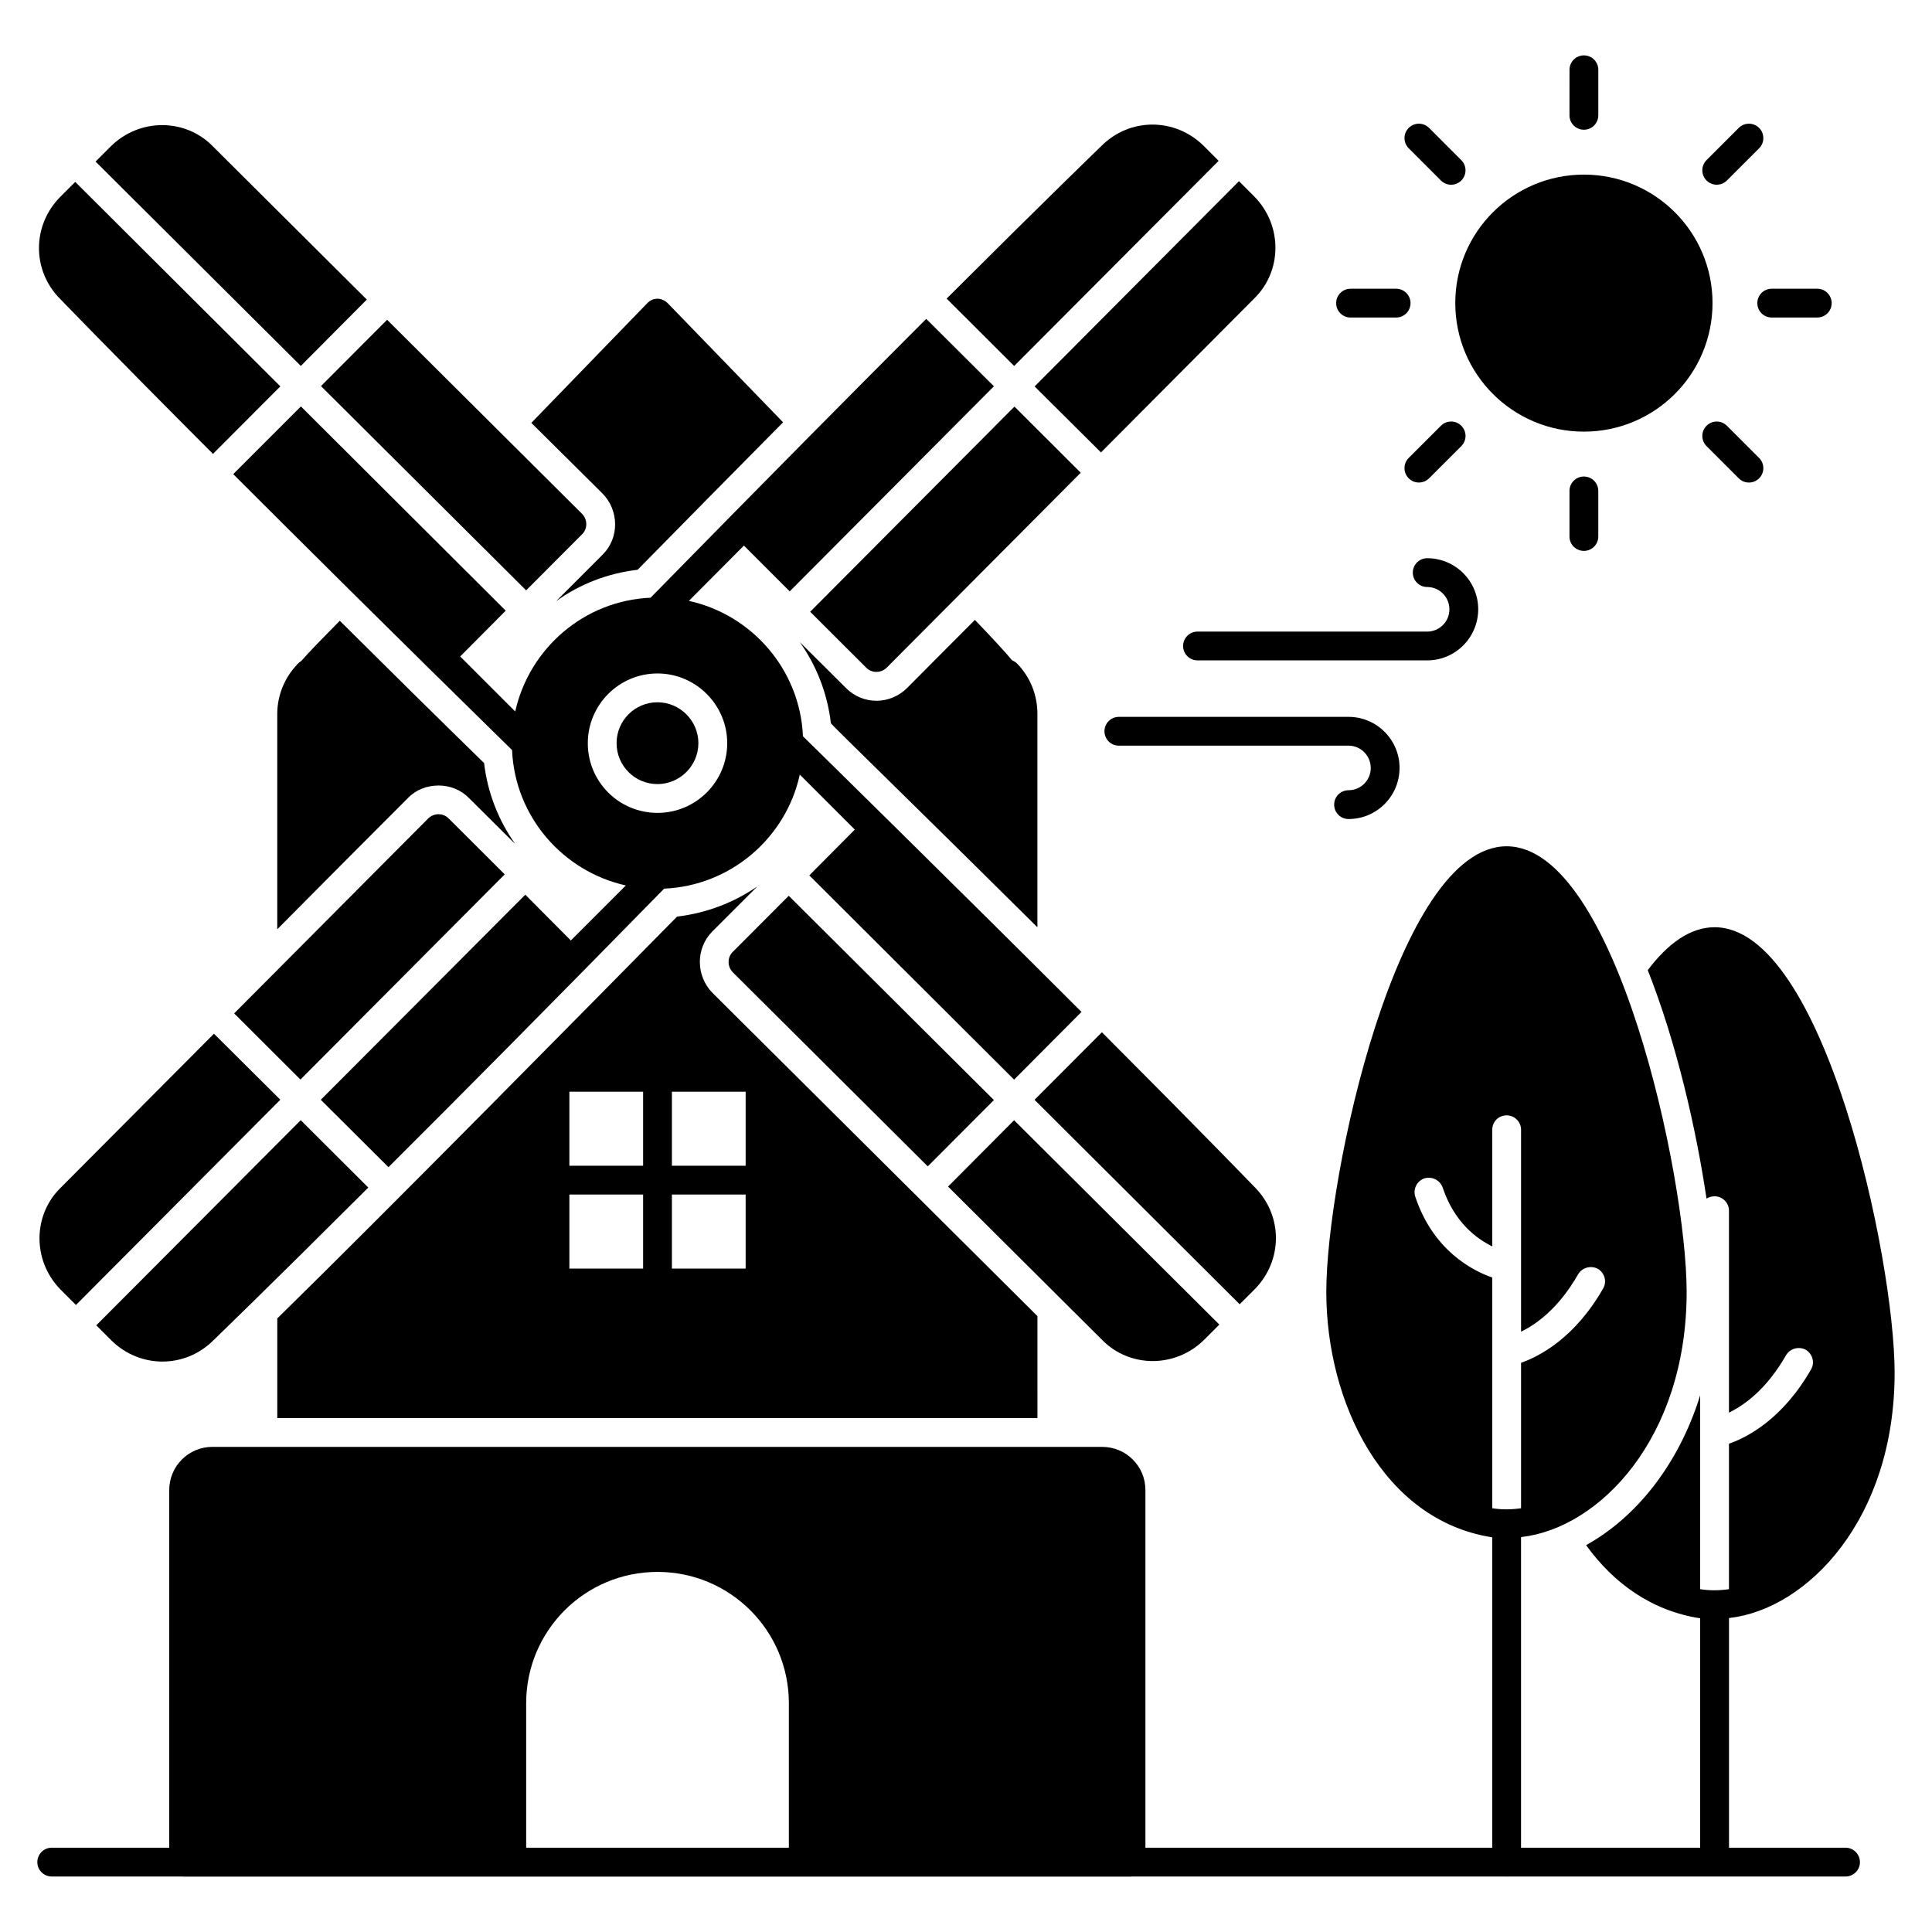 <?xml version="1.0" encoding="UTF-8"?>
<!-- Uploaded to: ICON Repo, www.iconrepo.com, Generator: ICON Repo Mixer Tools -->
<svg fill="#000000" width="800px" height="800px" version="1.1" viewBox="144 144 512 512" xmlns="http://www.w3.org/2000/svg">
 <g>
  <path d="m252.06 355.53c2.137-2.215 5.039-3.359 8.168-3.359 3.055 0 5.879 1.145 8.016 3.281l12.289 12.215c-4.426-6.258-7.328-13.586-8.246-21.449-13.207-12.902-25.879-25.418-38.242-37.711-5.039 5.113-8.246 8.398-10.152 10.609-0.305 0.23-0.688 0.457-0.918 0.762-0.074 0.078-0.152 0.078-0.23 0.152v0.078c-3.359 3.512-5.266 8.246-5.266 13.055v57.098c12.32-12.406 23.059-23.207 34.582-34.73z"/>
  <path d="m303.74 290.95-12.367 12.367c6.258-4.504 13.664-7.402 21.602-8.32 12.062-12.289 25.113-25.496 38.551-39.082l-30.535-31.527c-0.762-0.766-1.754-1.223-2.746-1.223-1.07 0-2.062 0.457-2.75 1.223l-30.688 31.68 18.777 18.625c4.508 4.504 4.586 11.832 0.156 16.258z"/>
  <path d="m402.36 308.28c-7.394 7.394-15.305 15.375-17.938 18.016-4.504 4.504-11.68 4.578-16.184 0.078l-12.289-12.215c4.426 6.258 7.328 13.586 8.242 21.527 0.305 0.535 23.816 23.359 54.73 54.047v-56.562c0-5.039-1.91-9.77-5.418-13.359-0.383-0.383-0.84-0.609-1.297-0.84-1.906-2.293-4.961-5.578-9.848-10.691z"/>
  <path d="m418.93 492.78c-11.91-11.832-36.184-36.031-86.105-85.648-4.426-4.504-4.504-11.754-0.078-16.258l11.984-11.984c-6.184 4.273-13.512 7.098-21.297 8.016-20.688 20.992-76.184 77.328-105.95 106.49v26.41h201.45zm-124.04-12.594v-19.617h19.543v19.617zm46.715-46.871v19.617h-19.543v-19.617zm-46.715 0h19.543v19.617h-19.543zm46.715 46.871h-19.543v-19.617h19.543z"/>
  <path d="m633.08 633.66h-30.875v-60.805c0.078-0.078 0.078-0.078 0.152-0.078 20.609-2.367 43.738-26.184 43.738-64.961 0-30.383-18.777-118.09-47.711-118.09-6.41 0-12.367 4.273-17.711 11.375 7.711 19.465 12.902 42.52 15.57 60.535 0.609-0.383 1.375-0.609 2.137-0.609 2.062 0 3.816 1.68 3.816 3.816v53.512c3.969-1.91 9.926-6.106 15.113-15.191 1.07-1.832 3.434-2.441 5.266-1.449 1.754 1.07 2.441 3.359 1.375 5.191-7.559 13.207-16.945 18.016-21.754 19.695v38.551c-2.746 0.383-5.113 0.383-7.633 0v-51.375c-5.801 18.703-17.25 32.52-30.227 39.695 7.25 10.078 17.328 17.402 30.227 19.391v60.805l-47.473-0.008v-82.258c0.078-0.078 0.078-0.078 0.152-0.078 20.609-2.367 43.738-26.184 43.738-64.961 0-30.383-18.777-118.09-47.711-118.09-29.008 0-47.785 87.707-47.785 118.09 0 29.16 14.961 60.535 43.969 65.039v82.258h-91.902v-94.773c0-6.336-5.113-11.449-11.449-11.449l-235.8-0.004c-6.336 0-11.449 5.113-11.449 11.449v94.777h-31.141c-2.109 0-3.816 1.707-3.816 3.816s1.707 3.816 3.816 3.816h34.801c0.055 0.004 0.102 0.031 0.16 0.031h251.07c0.059 0 0.102-0.031 0.16-0.031h99.223c0.055 0.004 0.102 0.031 0.16 0.031 0.055 0 0.102-0.031 0.156-0.031h89.648c2.109 0 3.816-1.707 3.816-3.816-0.008-2.109-1.715-3.816-3.824-3.816zm-114-172.48c-0.688-1.984 0.383-4.199 2.367-4.887 2.062-0.609 4.199 0.457 4.887 2.441 3.055 9.16 8.93 13.512 13.129 15.574v-30.914c0-2.137 1.68-3.816 3.816-3.816 2.062 0 3.816 1.68 3.816 3.816v53.512c3.969-1.91 9.922-6.106 15.113-15.191 1.07-1.832 3.434-2.441 5.266-1.449 1.758 1.07 2.441 3.359 1.375 5.191-7.559 13.207-16.945 18.016-21.754 19.695v38.551c-2.746 0.383-5.113 0.383-7.633 0v-61.145c-5.266-1.836-15.648-7.18-20.383-21.379zm-235.64 134.2c0-19.238 15.57-34.809 34.809-34.809 19.234 0 34.809 15.57 34.809 34.809v38.289h-69.617z"/>
  <path d="m563.75 258.39c18.805 0 34.086-15.227 34.086-34.086 0-18.805-15.281-34.031-34.086-34.031s-34.086 15.227-34.086 34.031c0.004 18.859 15.281 34.086 34.086 34.086z"/>
  <path d="m563.75 178.38c2.109 0 3.816-1.707 3.816-3.816v-12.074c0-2.109-1.707-3.816-3.816-3.816s-3.816 1.707-3.816 3.816l-0.004 12.074c0 2.109 1.711 3.816 3.82 3.816z"/>
  <path d="m559.93 274.1v12.078c0 2.109 1.707 3.816 3.816 3.816s3.816-1.707 3.816-3.816v-12.078c0-2.109-1.707-3.816-3.816-3.816-2.106 0-3.816 1.707-3.816 3.816z"/>
  <path d="m525.86 191.84c0.746 0.746 1.723 1.117 2.699 1.117 0.977 0 1.953-0.371 2.699-1.117 1.492-1.492 1.492-3.906 0-5.398l-8.535-8.543c-1.492-1.492-3.906-1.492-5.398 0-1.492 1.492-1.492 3.906 0 5.398z"/>
  <path d="m601.65 256.83c-1.492-1.492-3.906-1.492-5.398 0s-1.492 3.906 0 5.398l8.535 8.535c0.746 0.746 1.723 1.117 2.699 1.117s1.953-0.371 2.699-1.117c1.492-1.492 1.492-3.906 0-5.398z"/>
  <path d="m501.91 228.15h12.078c2.109 0 3.816-1.707 3.816-3.816 0-2.109-1.707-3.816-3.816-3.816h-12.078c-2.109 0-3.816 1.707-3.816 3.816 0 2.109 1.707 3.816 3.816 3.816z"/>
  <path d="m609.71 224.33c0 2.109 1.707 3.816 3.816 3.816h12.07c2.109 0 3.816-1.707 3.816-3.816s-1.707-3.816-3.816-3.816h-12.07c-2.109 0-3.816 1.707-3.816 3.816z"/>
  <path d="m522.72 270.76 8.543-8.535c1.492-1.492 1.492-3.906 0-5.398-1.492-1.492-3.906-1.492-5.398 0l-8.543 8.535c-1.492 1.492-1.492 3.906 0 5.398 0.746 0.746 1.723 1.117 2.699 1.117 0.977 0 1.953-0.371 2.699-1.117z"/>
  <path d="m598.95 192.95c0.977 0 1.953-0.371 2.699-1.117l8.535-8.535c1.492-1.492 1.492-3.906 0-5.398-1.492-1.492-3.906-1.492-5.398 0l-8.535 8.535c-1.492 1.492-1.492 3.906 0 5.398 0.746 0.746 1.723 1.117 2.699 1.117z"/>
  <path d="m535.74 305.45c0-7.453-6.062-13.516-13.516-13.516-2.109 0-3.816 1.707-3.816 3.816s1.707 3.816 3.816 3.816c3.242 0 5.883 2.641 5.883 5.926 0 3.242-2.641 5.883-5.883 5.883h-60.875c-2.109 0-3.816 1.707-3.816 3.816s1.707 3.816 3.816 3.816h60.875c7.453 0.004 13.516-6.059 13.516-13.559z"/>
  <path d="m501.38 353.42c-2.109 0-3.816 1.707-3.816 3.816s1.707 3.816 3.816 3.816c7.453 0 13.516-6.062 13.516-13.559 0-7.453-6.062-13.516-13.516-13.516h-60.875c-2.109 0-3.816 1.707-3.816 3.816s1.707 3.816 3.816 3.816h60.875c3.242 0 5.883 2.641 5.883 5.926 0 3.242-2.641 5.883-5.883 5.883z"/>
  <path d="m476.56 485.61c7.453-7.613 7.43-19.516-0.078-27.023-0.512-0.512-13.055-13.562-40.465-41.031l-17.855 17.902 54.363 54.184z"/>
  <path d="m463.05 499.12 4.09-4.09-54.395-54.156-17.496 17.582 40.852 40.66c7.199 7.352 19.281 7.516 26.949 0.004z"/>
  <path d="m338.24 401.71 51.629 51.387 17.527-17.57-54.371-54.137-14.863 14.898c-1.449 1.453-1.449 3.894 0.078 5.422z"/>
  <path d="m200.44 264.29 17.855-17.902-54.363-54.184-4.031 4.035c-7.453 7.613-7.43 19.516 0.078 27.023 0.508 0.508 13.055 13.562 40.461 41.027z"/>
  <path d="m241.21 223.39-40.852-40.66c-7.199-7.348-19.277-7.512-26.945 0l-4.09 4.09 54.395 54.156z"/>
  <path d="m283.43 300.45 14.863-14.898c1.449-1.449 1.449-3.894-0.078-5.418l-51.629-51.387-17.527 17.57z"/>
  <path d="m318.24 351.79c5.953 0 10.84-4.887 10.84-10.84s-4.887-10.84-10.84-10.84c-6.031 0-10.84 4.887-10.84 10.84s4.809 10.84 10.84 10.84z"/>
  <path d="m280.54 332.55-14.582-14.582 12.062-12.137-54.273-54.121-17.938 17.938c18.473 18.473 42.746 42.594 73.891 73.129 0.762 17.633 13.434 32.137 30.152 35.879l-14.578 14.582-12.062-12.137-54.199 54.352 17.938 17.863c18.473-18.398 42.594-42.746 73.051-73.816 17.633-0.762 32.289-13.434 35.953-30.227l14.578 14.578-12.062 12.137 54.273 54.121 17.863-17.938c-29.895-29.895-73.047-72.328-73.816-73.051-0.762-17.633-13.512-32.215-30.23-35.879l14.582-14.656 12.137 12.137 54.121-54.352-17.938-17.863c-18.395 18.395-42.52 42.746-73.051 73.891-17.629 0.766-32.133 13.438-35.871 30.152zm56.18 8.398c0 10.23-8.32 18.473-18.473 18.473-10.23 0-18.473-8.242-18.473-18.473 0-10.152 8.246-18.473 18.473-18.473 10.152 0 18.473 8.32 18.473 18.473z"/>
  <path d="m200.57 499.18c0.512-0.512 13.562-13.055 41.031-40.465l-17.902-17.855-54.184 54.363 4.031 4.031c7.613 7.457 19.516 7.434 27.023-0.074z"/>
  <path d="m160.04 458.8c-7.348 7.199-7.512 19.277 0 26.945l4.09 4.09 54.156-54.395-17.582-17.496z"/>
  <path d="m223.62 430.09 54.137-54.371-14.898-14.863c-1.449-1.449-3.894-1.449-5.418 0.078l-51.387 51.629z"/>
  <path d="m466.95 186.62-4.031-4.031c-7.613-7.453-19.516-7.43-27.023 0.078-0.512 0.512-13.562 13.055-41.031 40.465l17.902 17.855z"/>
  <path d="m435.77 263.9 40.66-40.852c7.348-7.199 7.512-19.277 0-26.945l-4.09-4.09-54.156 54.395z"/>
  <path d="m412.84 251.75-54.137 54.371 14.898 14.863c1.449 1.449 3.894 1.449 5.418-0.078l51.387-51.629z"/>
 </g>
</svg>